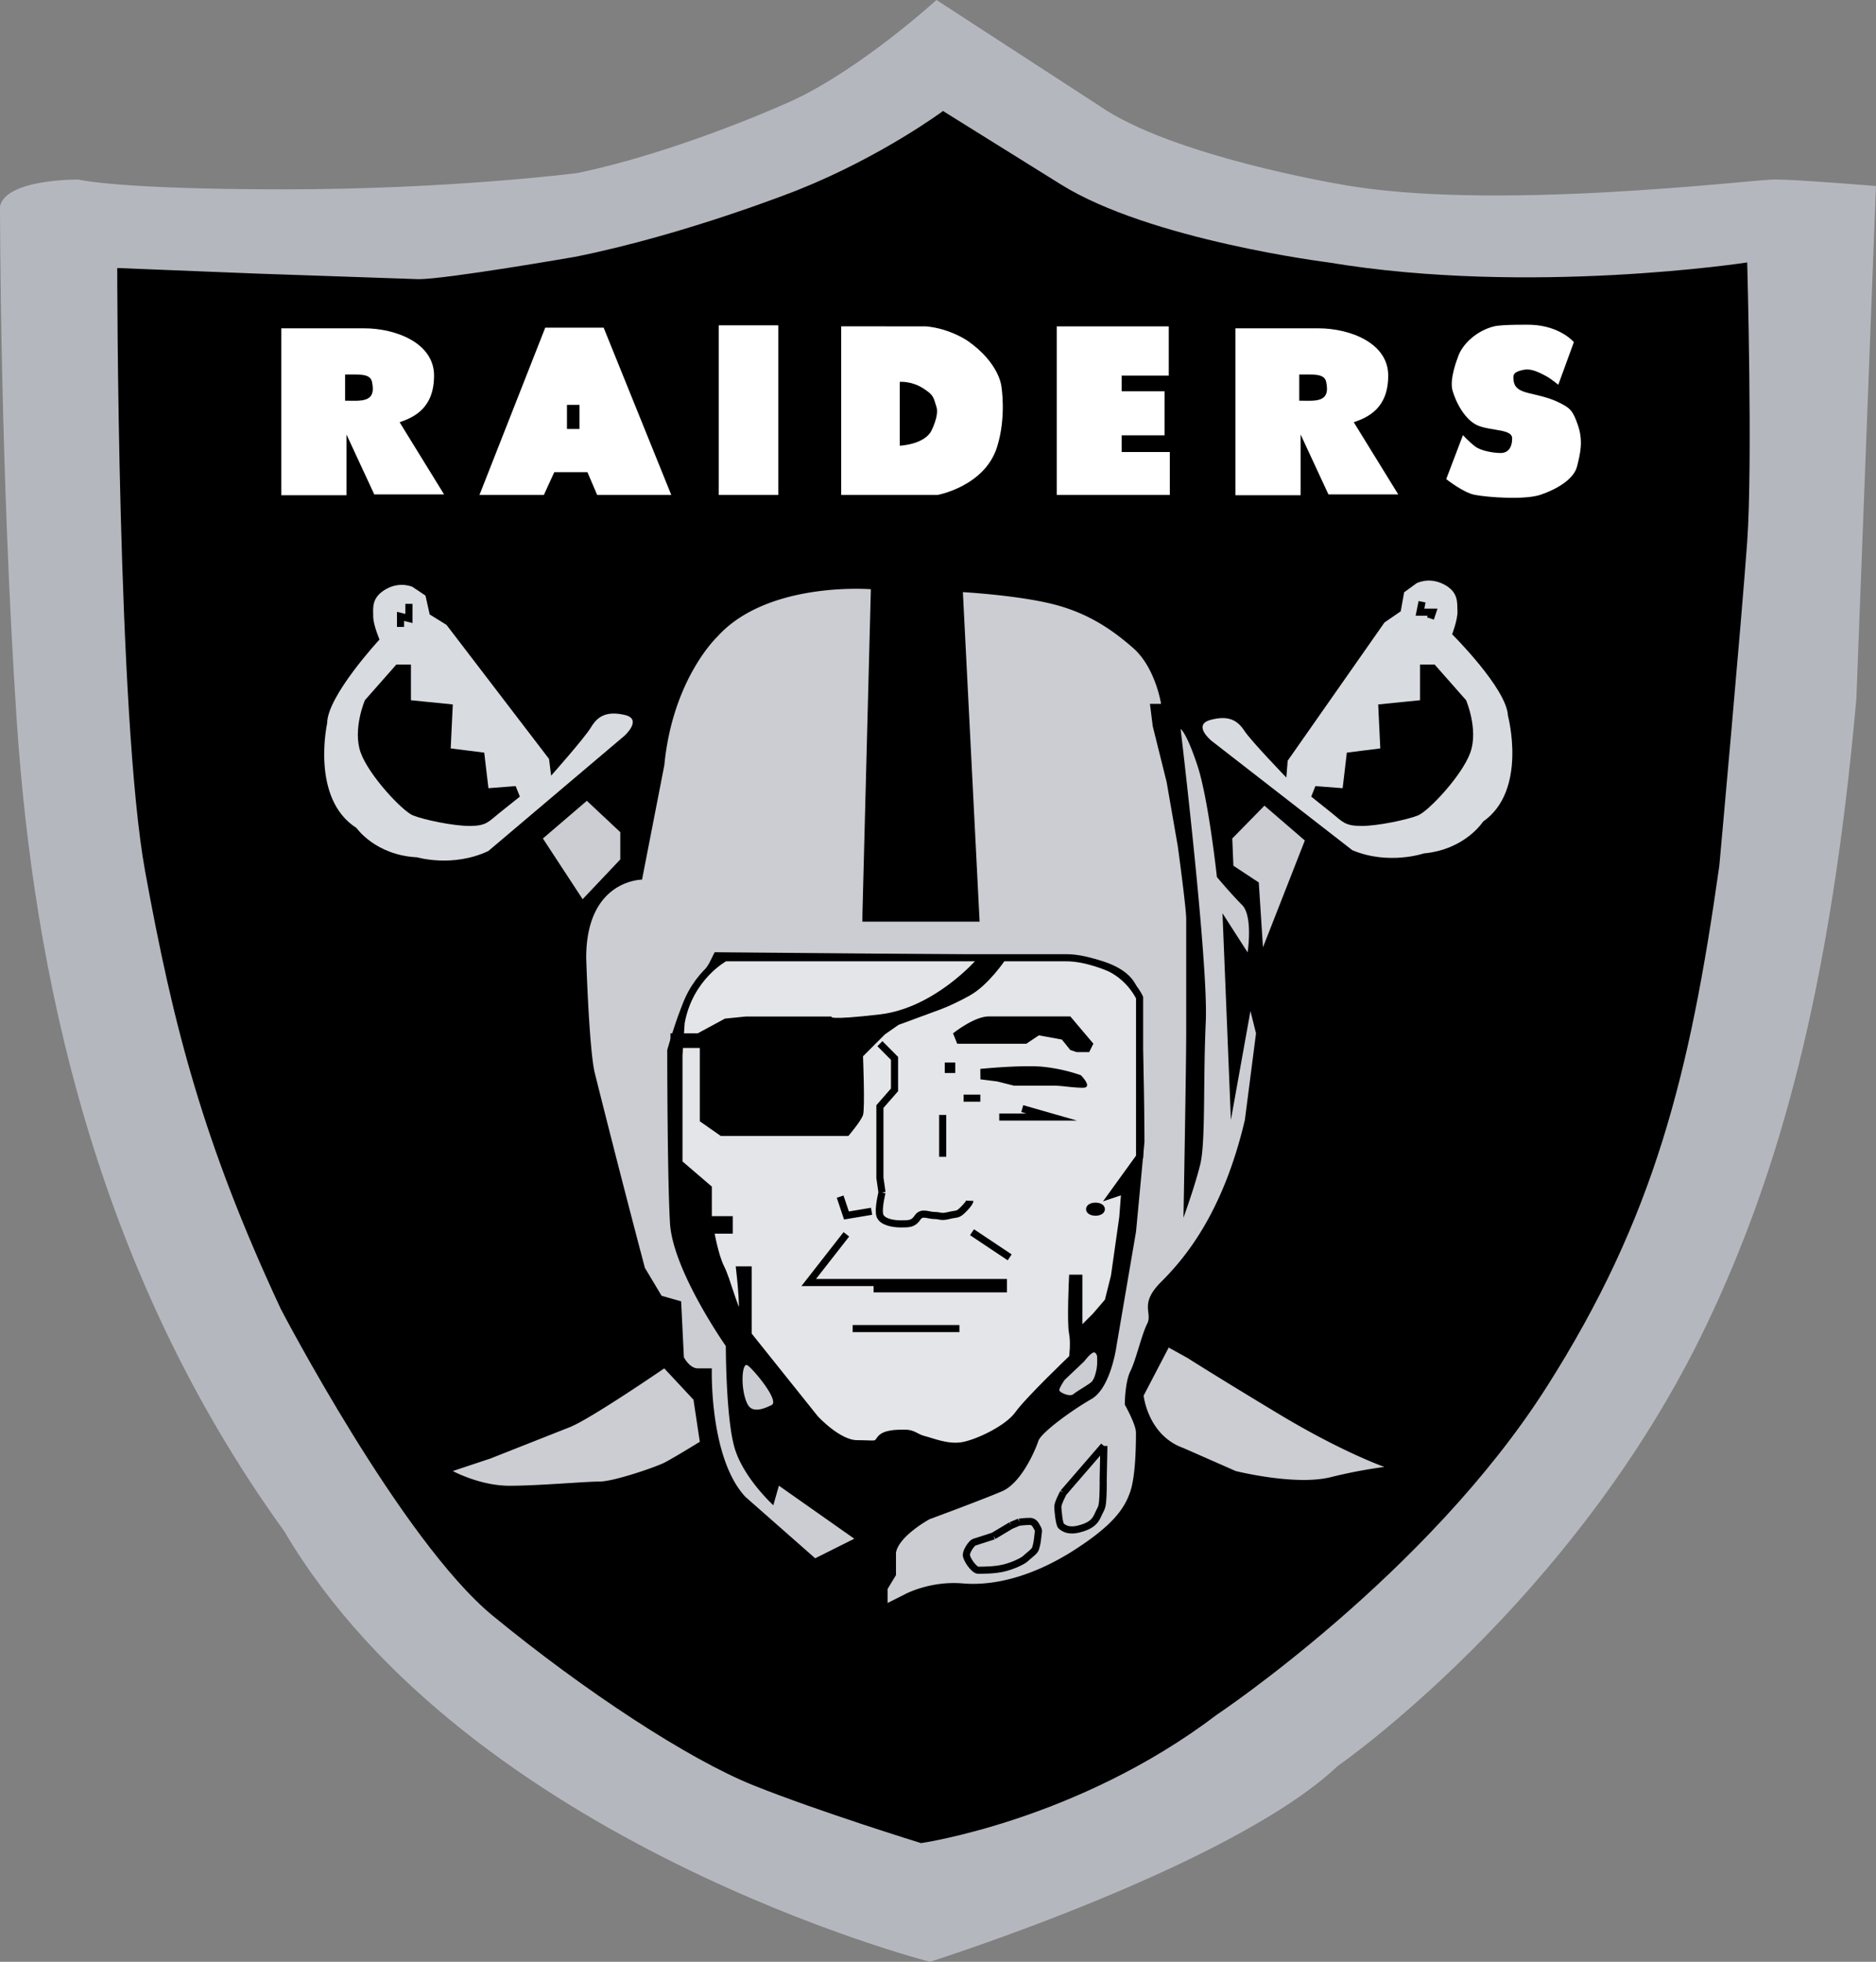 <svg id="prefix__Layer_1" data-name="Layer 1" xmlns="http://www.w3.org/2000/svg" version="1.1" viewBox="0 0 2321.8 2426.5"><rect x="0" y="0" width="2321.8" height="2426.5" fill="#808080" stroke="none"/><defs><style>.prefix__cls-2,.prefix__cls-3,.prefix__cls-4,.prefix__cls-5{stroke-width:0;fill-rule:evenodd}.prefix__cls-2{fill:#cbcdd3}.prefix__cls-3{fill:#fff}.prefix__cls-4{fill:#000}.prefix__cls-5{fill:#d8dbe0}.prefix__cls-7{stroke:#000;stroke-miterlimit:33.9;stroke-width:8.8px;fill:none}</style></defs><path d="M0 255.5s0 324.7 20.7 635.6c20.8 310.9 96 677.7 330.8 1002.4 228 386.9 799.4 533 799.4 533s373.4-117.9 504.7-242.2c0 0 292.2-202.1 456.2-545.1 88.8-185.7 153.4-411.8 185.7-775.2l24.2-633.9s-97.5-8.1-125.2-8.1-352 40.4-538.5 5.8c0 0-207.3-34.6-297.1-96.7L1159 0s-92.9 84.8-178 124.3c0 0-134.8 62.1-266.1 89.7 0 0-156.1 20.2-363.4 20.2S97.1 222.1 97.1 222.1 6.8 221-.1 255.6Z" fill="#b4b8be" stroke-width="0" fill-rule="evenodd"/><path class="prefix__cls-4" d="M145.1 331.5s-.1 556.1 34.5 746.2c34.7 190.1 71.2 334.1 167.9 541.3 0 0 149.4 286.7 262.4 379.5s242.2 177.6 323 209.9c80.7 32.3 207 71.3 207 71.3s193.5-27.7 366.2-158.9c0 0 260.5-173.5 407.9-405 133.6-209.6 177.6-387.6 213.9-645.1 0 0 27.6-304 34.5-400.7s0-345.4 0-345.4-269.4 41.5-518.2 0c0 0-221.1-27.6-331.6-96.7l-145.5-90.6s-75.5 56.1-179.2 97.5c0 0-138.2 55.3-276.4 82.9 0 0-158.9 27.6-193.4 27.6l-200.3-6.9z"/><path class="prefix__cls-3" d="M747.1 405.3h-72.3l-81.4 206.9h79.7L686 584h41l12.1 28.2h91.7zm-252.6 117c18-6.2 42.7-17.4 42.7-57.8s-47.6-58.4-86.4-58.4H348.1v206.4h80.7v-75.1l34.4 74.1h86.4l-55-89.2Zm-67.4-26.7v-32.4c17.9 0 31.1-1.3 33.3 9.1 5.8 26.5-13.9 23.3-33.3 23.3m1248.3 26.7c18-6.2 42.7-17.4 42.7-57.8s-47.5-58.4-86.4-58.4H1529v206.4h80.7v-75.1l34.4 74.1h86.4l-55-89.2Zm-67.4-26.7v-32.4c17.9 0 31.1-1.3 33.3 9.1 5.8 26.5-13.9 23.3-33.3 23.3"/><path class="prefix__cls-4" d="M717.2 530.6v-29.8h-15.5v29.8z"/><path class="prefix__cls-3" d="M963.3 612.2V402.4h-73.8v209.8zm77.8-208.6v208.6h119.2s58.6-10.6 73.8-59.6c11.7-37.5 5.2-75.1 5.2-75.1s-2.6-28.5-41.4-55.7c0 0-22-15.5-51.8-18.1z"/><path class="prefix__cls-4" d="M1113.6 472.3v79s29.8-1.3 38.9-18.1c0 0 10-19.2 6.5-29.8-3.9-11.7-2.6-14.3-16.8-23.3s-28.5-7.8-28.5-7.8Z"/><path class="prefix__cls-3" d="M1307.9 403.6v208.6h139.9v-53.1h-59.6v-20.7h53.1V484h-53.1v-19.4h58.3v-60.9h-138.6Zm639.9 19.5s-16.8-20.1-53.1-21.4c0 0-34.3-.6-45.3 1.9-21.4 5.1-40.2 22-45.3 38.9 0 0-10.4 25.9-6.5 40.2 3.9 14.2 15.6 37.6 32.4 44 16.8 6.5 41.5 3.9 41.5 15.5s-5.2 18.1-14.3 18.1-24.4-2.8-31.1-7.8c-7.8-5.8-15.5-14.3-15.5-14.3l-20.7 54.4s21 16.6 35 19.4c16.2 3.2 62.2 6.5 81.6 0 20.3-6.8 41.4-19.4 45.3-35 3.9-15.5 7.8-31.1 1.3-50.5s-10.4-22-23.3-28.5-27.2-9.1-37.6-11.7-17.4-5.8-18.8-14.9c-1.3-8.4 0-11 10.4-13.6 8.8-2.2 16.2 0 30.5 7.8 5.1 2.8 14.3 10.3 14.3 10.3l19.4-53.1Z"/><path class="prefix__cls-2" d="m1067.4 1129.5 10.4-400.7s-127.8-10.4-190 58.7c0 0-55.3 51.8-65.6 158.9L794.6 1088s-69.1 0-69.1 96.7c0 0 3.4 110.5 10.4 141.6a19325 19325 0 0 0 62.2 241.8l20.7 34.6 24.2 6.9 3.4 69.1s6.9 13.8 17.3 13.8H881s-3.5 110.5 41.5 158.9l86.4 76 48.4-24.2-93.3-65.6-6.9 24.2s-38-34.6-48.4-72.5c-10.4-38-10.4-124.4-10.4-124.4s-65.6-93.3-69.1-152c-3.4-58.7-3.4-214.2-3.4-214.2s13.8-48.3 20.7-58.7 31.1-48.4 31.1-48.4l6.9-13.8s404.2 3.5 428.3 3.5 89.8 6.9 96.7 48.4 6.9 183.1 6.9 183.1l-10.4 110.5-24.2 141.6s-6.9 51.8-31.1 65.6-62.2 41.5-65.6 51.8c-3.4 10.4-20.7 51.8-44.9 62.2s-89.8 34.6-89.8 34.6-38 20.7-41.5 41.4v27.7l-10.4 17.2v17.3l20.7-10.4s31.1-17.3 72.5-13.8 89.8-10.4 138.2-41.5 62.2-51.8 69.1-72.5 6.9-62.2 6.9-72.5-13.8-34.6-13.8-34.6 0-27.6 6.9-41.4 13.8-44.9 20.8-58.7-10.4-24.2 17.3-51.8c27.6-27.6 76-82.9 103.6-200.3l13.8-107.1-6.9-27.6-24.2 134.7-10.4-255.6 31.1 48.4s6.9-44.9-6.9-58.7-31.1-34.5-31.1-34.5-10.4-96.7-24.2-138.2-20.7-44.9-20.7-44.9 34.6 290.1 31.1 362.7c-3.4 72.5 0 148.5-6.9 176.2s-20.7 65.6-20.7 65.6 3.4-186.5 3.4-228v-141.6c0-13.8-10.4-89.8-10.4-89.8l-13.8-79.4-17.2-69.1-3.5-27.7h13.8s-6.9-44.9-34.6-69.1c-27.6-24.2-58.7-44.9-103.6-55.3s-107.1-13.8-107.1-13.8l20.7 407.6h-145.1z"/><path class="prefix__cls-7" d="m1366.2 1788.4-50.1 57.9m0-.1s-6.9 13-6.9 17.3 1.7 22.5 4.3 24.2c2.6 1.8 7.8 6.9 21.6 3.5s19.9-8.6 23.3-16.4 5.2-8.6 6.1-16.4.9-25.1.9-25.1m-.1 0 .9-44.9m-114.9 98.4-21.6 12.9m0 .1-24.2 7.8c-2.6.9-9.5 10.4-9.5 15.6s9.5 19 14.7 19 19.9 0 31.1-2.6 24.2-8.6 27.7-12.1 11.2-8.6 12.1-12.1 1.8-5.2 2.6-12.9 1.7-9.5 0-12.1-3.4-8.6-9.5-8.6-13 .9-13 .9m0-.2-10.4 4.3"/><path d="M840.3 1303.9v134.7l36.3 31.1v38.9h25.9v12.9h-23.3s5.2 31.1 13 46.6 15.5 49.2 23.3 59.6 0-57 0-57h10.4v80.3l82.9 103.6s28.5 31.1 51.8 31.1 23.3 2.6 28.5-5.2 20.7-7.8 31.1-7.8 13 5.2 23.3 7.8 28.5 10.4 46.6 7.8 57-20.7 70-38.9 67.3-69.9 67.3-69.9 2.6-18.1 0-31.1 0-67.4 0-67.4h7.8v67.4l20.8-20.7 15.5-18.1 7.8-31.1 10.3-72.6 2.6-33.7-15.5 5.2 33.7-46.6v-196.9s-10.4-23.3-36.3-36.3c0 0-28.5-13-54.4-13H897.4s-44 23.3-54.4 80.3l-2.6 38.9Z" fill-rule="evenodd" fill="#e4e5e8" stroke="#000" stroke-miterlimit="33.9" stroke-width="8.8"/><path class="prefix__cls-7" d="m1089 1290.9 18.1 18.2v38.9l-18.1 20.7v88.1l2.6 18.1m0 0s-5.2 20.7-2.6 28.5 15.6 10.4 25.9 10.4 15.5 0 20.7-7.8 13-2.6 20.7-2.6 7.8 2.6 18.2 0 10.4 0 18.1-7.8 7.8-10.4 7.8-10.4m-33.7-106.2v51.8m-126.9 49.3 7.8 23.3 15.6-2.6 15.5-2.6m124.3 25.9 46.6 31.1m-202.1-28.5-46.6 59.6h240.9v7.8h-160.6m-25.9 49.2h132.1m5.2-285h20.7m23.4 23.3h64.8l-36.3-10.4"/><path class="prefix__cls-4" d="M1179.7 1278s25.9-20.8 44-20.8h101l28.5 33.7-5.2 10.4h-15.6l-7.8-2.6-10.4-12.9-28.5-5.2-15.5 10.4h-85.5l-5.2-12.9Zm2.6 49.2v-13h-13v13zm31-5.1s51.8-5.2 77.7-2.6a207 207 0 0 1 46.7 10.4s15.5 15.5 2.6 15.5-25.9-2.6-36.3-2.6h-49.2l-20.7-5.2-20.7-2.6z"/><path class="prefix__cls-7" d="M1355.8 1499.3c4 0 7.3-1.6 7.3-3.7s-3.3-3.7-7.3-3.7-7.3 1.6-7.3 3.7 3.3 3.7 7.3 3.7"/><path class="prefix__cls-4" d="M1208.1 1187.3s-51.8 59.5-119.2 67.4c-67.4 7.8-59.6 2.6-59.6 2.6H923.1l-25.9 2.6-33.7 18.2h-33.7v18.1h36.3v90.7L892 1405h158s15.5-18.1 18.1-25.9 0-72.6 0-72.6l27.2-27.2 16.8-11.7 49.2-18.1s15.5-5.2 38.8-18.1 44-44 44-44h-36.3Z"/><path class="prefix__cls-5" d="M511.2 726.2s-15.5-7.8-33.7 2.6c-18.1 10.4-15.6 23.3-15.6 33.7s7.8 28.5 7.8 28.5-64.8 69.9-64.8 103.6c0 0-20.7 93.3 36.3 129.5 0 0 23.3 33.7 75.1 36.3 0 0 44 13 88.1-7.8l168.4-142.5s23.3-20.8 0-25.9c-23.3-5.2-33.7 2.6-41.5 15.6s-49.2 59.6-49.2 59.6l-2.6-20.7-126.9-165.8-20.8-12.9-5.2-23.3-15.5-10.4Z"/><path class="prefix__cls-4" d="m490.5 822-38.9 44.1s-15.5 36.3-5.2 64.8 51.8 72.5 64.8 77.7 49.2 13 70 13 23.3-5.2 36.3-15.6l25.9-20.7-5.2-13-33.7 2.6-5.2-44-41.5-5.2 2.6-54.4-51.8-5.2V822z"/><path class="prefix__cls-7" d="M506.1 746.9V765l-10.4-2.6v13"/><path class="prefix__cls-2" d="M767.7 1063v-33.7l-41.4-38.8-54.4 46.6 49.2 75.1z"/><path class="prefix__cls-5" d="M1753 721.5s15.2-8.4 33.8 1.2 16.5 22.6 17 33-6.6 28.8-6.6 28.8 67.7 67.2 69.1 100.8c0 0 24.6 92.3-30.8 130.9 0 0-21.9 34.6-73.5 39.4 0 0-43.5 14.8-88.3-4l-174.3-135.3s-24.2-19.7-1.1-25.9 33.7 1.2 42 13.8 51.7 57.5 51.7 57.5l1.7-20.8 119.8-171 20.1-13.8 4.2-23.5 15.1-11Z"/><path class="prefix__cls-2" d="m1557.9 1091.5-31.4-20.7-1.4-33.7 39.8-40.6 50 43.1-51.8 132.1-5.2-80.3Z"/><path class="prefix__cls-7" d="m1760 744.3-2.6 12.9h15.6l-2.6 7.8"/><path class="prefix__cls-2" d="M954.9 1737.9c-17.1 8.5-25.7 6.9-29.8-1.3-9.1-18.1-7.1-52.5 0-47.9s40.2 44.1 29.8 49.2m387.3-54.4-24.6 23.3s-7.1 10.4-6.5 13c.7 2.6 13 8.4 17.5 4.5s21.4-13 23.3-16.2 2.6-3.9 4.6-11.7 1.3-16.8 1.3-16.8.7-3.9-2.6-6.5-13 10.3-13 10.3Zm104.3-16.9-31.1 59.6s5.2 49.2 49.2 64.8l64.8 28.5s72.5 18.2 116.6 7.8a613 613 0 0 1 67.3-12.9s-51.8-18.1-129.5-64.8-114-69.9-114-69.9l-23.3-12.9Zm-588.1 64.8-36.3-38.9s-90.7 62.2-116.6 72.6L607 1804l-46.6 15.5s33.7 18.2 70 18.2 93.3-5.2 111.4-5.2 70-18.1 80.3-23.3c10.4-5.2 44-25.9 44-25.9l-7.8-51.8Z"/><path class="prefix__cls-4" d="m1775.6 822 38.9 44.1s15.5 36.3 5.2 64.8-51.8 72.5-64.8 77.7-49.2 13-69.9 13-23.3-5.2-36.3-15.6l-25.9-20.7 5.2-13 33.7 2.6 5.2-44 41.4-5.2-2.6-54.4 51.8-5.2V822z"/></svg>